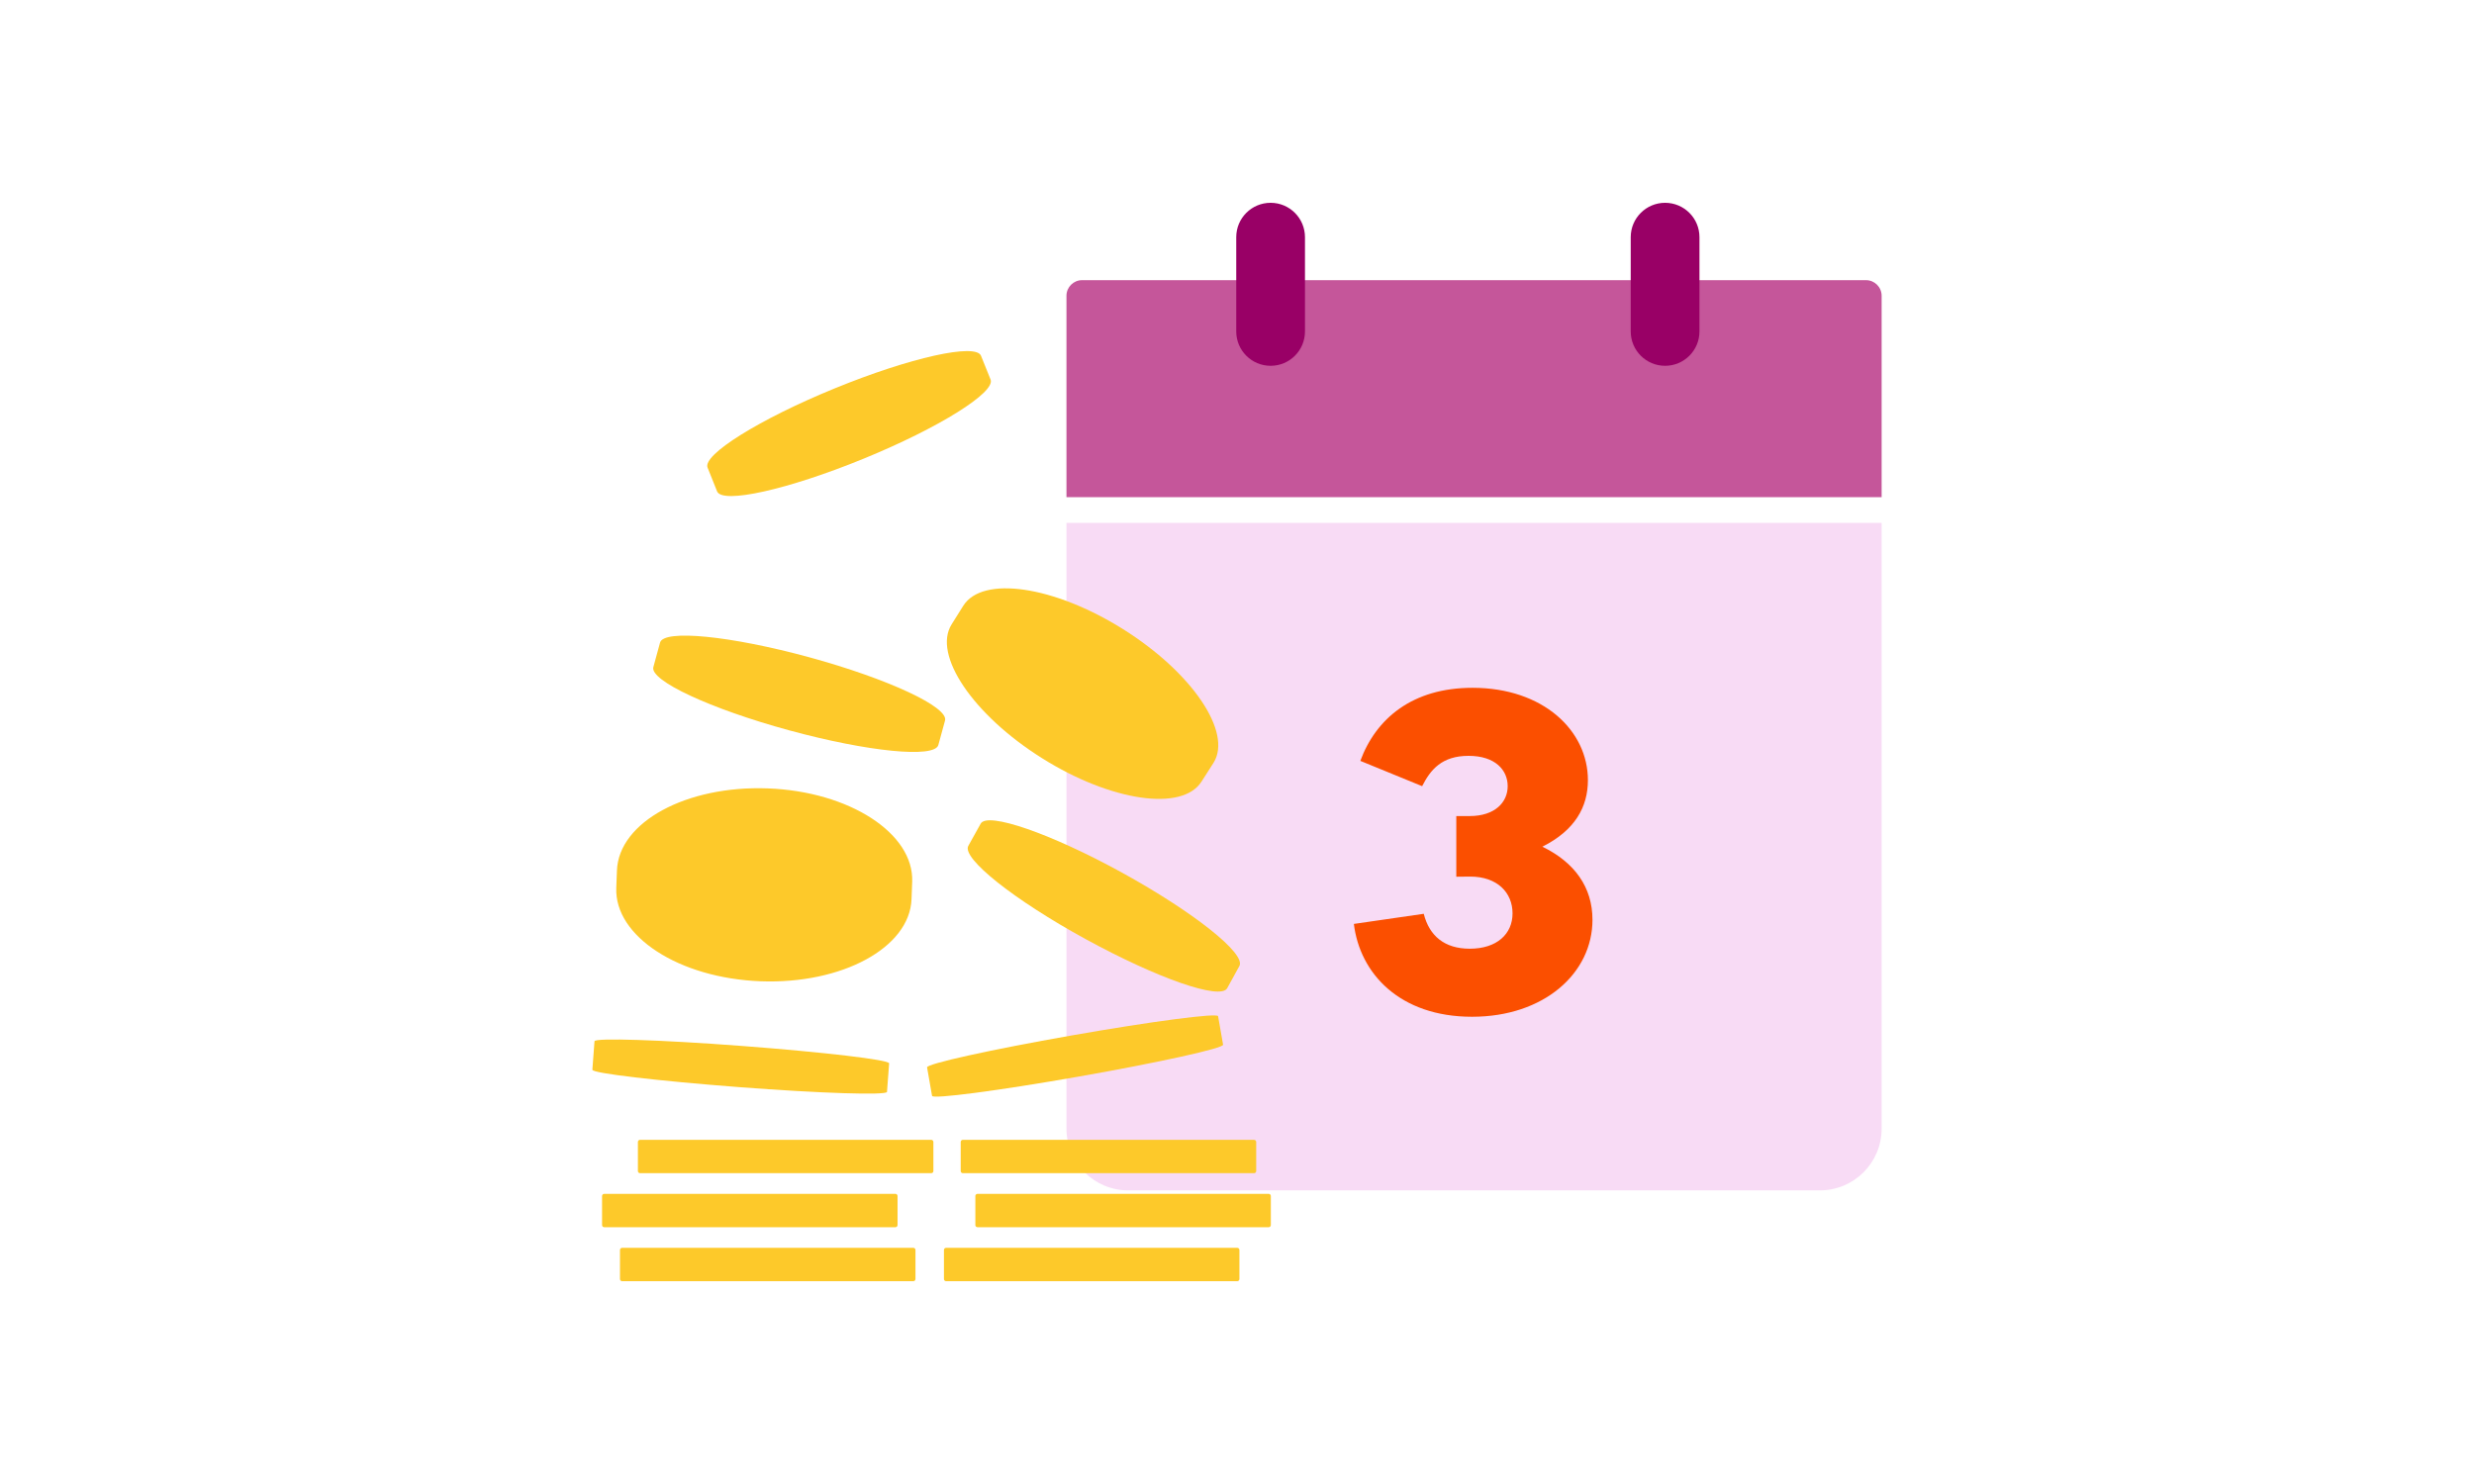 <?xml version="1.0" encoding="utf-8"?>
<!-- Generator: Adobe Illustrator 25.4.1, SVG Export Plug-In . SVG Version: 6.00 Build 0)  -->
<svg version="1.1" id="Layer_1" xmlns="http://www.w3.org/2000/svg" xmlns:xlink="http://www.w3.org/1999/xlink" x="0px" y="0px"
	 viewBox="0 0 2000 1200" enable-background="new 0 0 2000 1200" xml:space="preserve">
<g>
	<path fill="#F8DBF5" d="M862.14,422.853v489.772c0,27.586,22.363,49.949,49.949,49.949h559.087
		c27.586,0,49.949-22.363,49.949-49.949V422.853H862.14z"/>
	<path fill="#C5569A" d="M1521.125,402.028V239.193c0-6.981-5.659-12.641-12.641-12.641c-0.013,0-0.026,0-0.038,0H874.82
		c-6.981-0.021-12.658,5.621-12.679,12.603c0,0.013,0,0.026,0,0.038v162.835H1521.125z"/>
	<path fill="#990066" d="M1027.165,295.789c-15.342,0-27.78-12.437-27.78-27.78v-76.23c0-15.342,12.437-27.78,27.78-27.78
		c15.342,0,27.78,12.437,27.78,27.78l0,0v76.23c0.021,15.321-12.382,27.758-27.703,27.78
		C1027.216,295.789,1027.191,295.789,1027.165,295.789z"/>
	<path fill="#990066" d="M1346.072,295.789c-15.342,0-27.78-12.437-27.78-27.78v-76.23c0-15.342,12.437-27.78,27.78-27.78
		s27.78,12.437,27.78,27.78l0,0v76.23C1373.852,283.352,1361.415,295.789,1346.072,295.789L1346.072,295.789z"/>
	<path fill="#FB4F00" d="M1177.282,708.947v-49.066h10.797c20.441,0,30.738-11.143,30.738-24.168s-10.067-24.514-31.622-24.514
		s-30.738,11.143-37.539,24.514l-49.949-20.441c12.603-34.196,41.996-59.094,90.677-59.094c57.211,0,93.29,34.58,93.29,74.693
		c0,21.594-10.413,40.536-36.809,53.792c26.012,12.641,40.497,32.698,40.497,59.094c0,43.11-38.999,78.42-97.363,78.42
		c-58.364,0-90.677-34.926-95.519-75.078l56.481-8.184c4.495,17.828,16.752,28.241,37.193,28.241
		c21.901,0,34.58-11.873,34.58-28.586c0-16.714-12.257-29.739-34.196-29.739L1177.282,708.947z"/>
	<path fill="#FDC92A" d="M981.058,616.771c15.369-24.629-17.329-73.003-73.195-108.044
		c-55.866-35.041-113.692-43.494-129.138-18.904l-9.49,15.139c-15.369,24.629,17.329,73.003,73.003,108.044
		c55.674,35.041,113.692,43.533,129.138,18.904L981.058,616.771z"/>
	<path fill="#FDC92A" d="M782.759,684.049c-5.341,9.99,36.924,43.61,94.827,75.308c57.903,31.699,109.043,49.604,114.461,39.729
		l9.913-18.02c5.418-9.836-37.039-43.61-94.827-75.385c-57.788-31.775-109.043-49.488-114.346-39.652L782.759,684.049z"/>
	<path fill="#FDC92A" d="M763.971,582.614c2.959-10.835-46.107-33.735-109.812-51.14s-117.612-22.708-120.57-11.873l-5.418,19.864
		c-2.997,10.835,46.107,33.735,109.812,51.102c63.705,17.367,117.611,22.708,120.57,11.873L763.971,582.614z"/>
	<path fill="#FDC92A" d="M793.056,287.682c-4.111-10.413-57.173,1.383-118.226,26.358s-107.084,53.792-102.819,64.089l7.685,19.211
		c4.265,10.413,57.211-1.383,118.265-26.358s107.084-53.792,102.819-64.089L793.056,287.682z"/>
	<path fill="#FDC92A" d="M498.202,717.976c-1.498,39.153,50.718,73.003,116.612,75.5s120.57-27.165,122.068-66.356l0.538-14.101
		c1.498-39.153-50.718-73.003-116.612-75.5s-120.57,27.165-122.068,66.356L498.202,717.976z"/>
	<path fill="#FDC92A" d="M480.604,841.966c0.192-2.843,53.792-1.153,119.494,3.842s118.918,11.181,118.687,14.063l-1.729,23.054
		c-0.231,2.882-53.792,1.191-119.494-3.842s-118.918-11.219-118.687-14.063L480.604,841.966z"/>
	<path fill="#FDC92A" d="M749.447,863.099c-0.499-2.843,51.755-14.37,116.728-25.782c64.972-11.411,118.034-18.404,118.534-15.6
		l4.034,23.054c0.5,2.843-51.794,14.37-116.728,25.782s-118.034,18.366-118.534,15.6L749.447,863.099z"/>
	<path fill="#FDC92A" d="M764.816,1009.027h235.415c0.955,0,1.729,0.774,1.729,1.729v23.515c0,0.955-0.774,1.729-1.729,1.729
		H764.816c-0.955,0-1.729-0.774-1.729-1.729v-23.515C763.087,1009.802,763.861,1009.027,764.816,1009.027z"/>
	<path fill="#FDC92A" d="M790.213,965.379h235.415c0.955,0,1.729,0.774,1.729,1.729v23.514c0,0.955-0.774,1.729-1.729,1.729H790.213
		c-0.955,0-1.729-0.774-1.729-1.729v-23.514C788.484,966.153,789.258,965.379,790.213,965.379z"/>
	<path fill="#FDC92A" d="M778.379,921.693h235.415c0.955,0,1.729,0.774,1.729,1.729v23.515c0,0.955-0.774,1.729-1.729,1.729H778.379
		c-0.955,0-1.729-0.774-1.729-1.729v-23.515C776.65,922.467,777.424,921.693,778.379,921.693z"/>
	<path fill="#FDC92A" d="M502.928,1009.027h235.415c0.955,0,1.729,0.774,1.729,1.729v23.515c0,0.955-0.774,1.729-1.729,1.729
		H502.928c-0.955,0-1.729-0.774-1.729-1.729v-23.515C501.199,1009.802,501.973,1009.027,502.928,1009.027z"/>
	<path fill="#FDC92A" d="M488.442,965.379h235.415c0.955,0,1.729,0.774,1.729,1.729v23.514c0,0.955-0.774,1.729-1.729,1.729H488.442
		c-0.955,0-1.729-0.774-1.729-1.729v-23.514C486.713,966.153,487.488,965.379,488.442,965.379z"/>
	<path fill="#FDC92A" d="M517.413,921.693h235.415c0.955,0,1.729,0.774,1.729,1.729v23.515c0,0.955-0.774,1.729-1.729,1.729H517.413
		c-0.955,0-1.729-0.774-1.729-1.729v-23.515C515.684,922.467,516.458,921.693,517.413,921.693z"/>
</g>
</svg>

